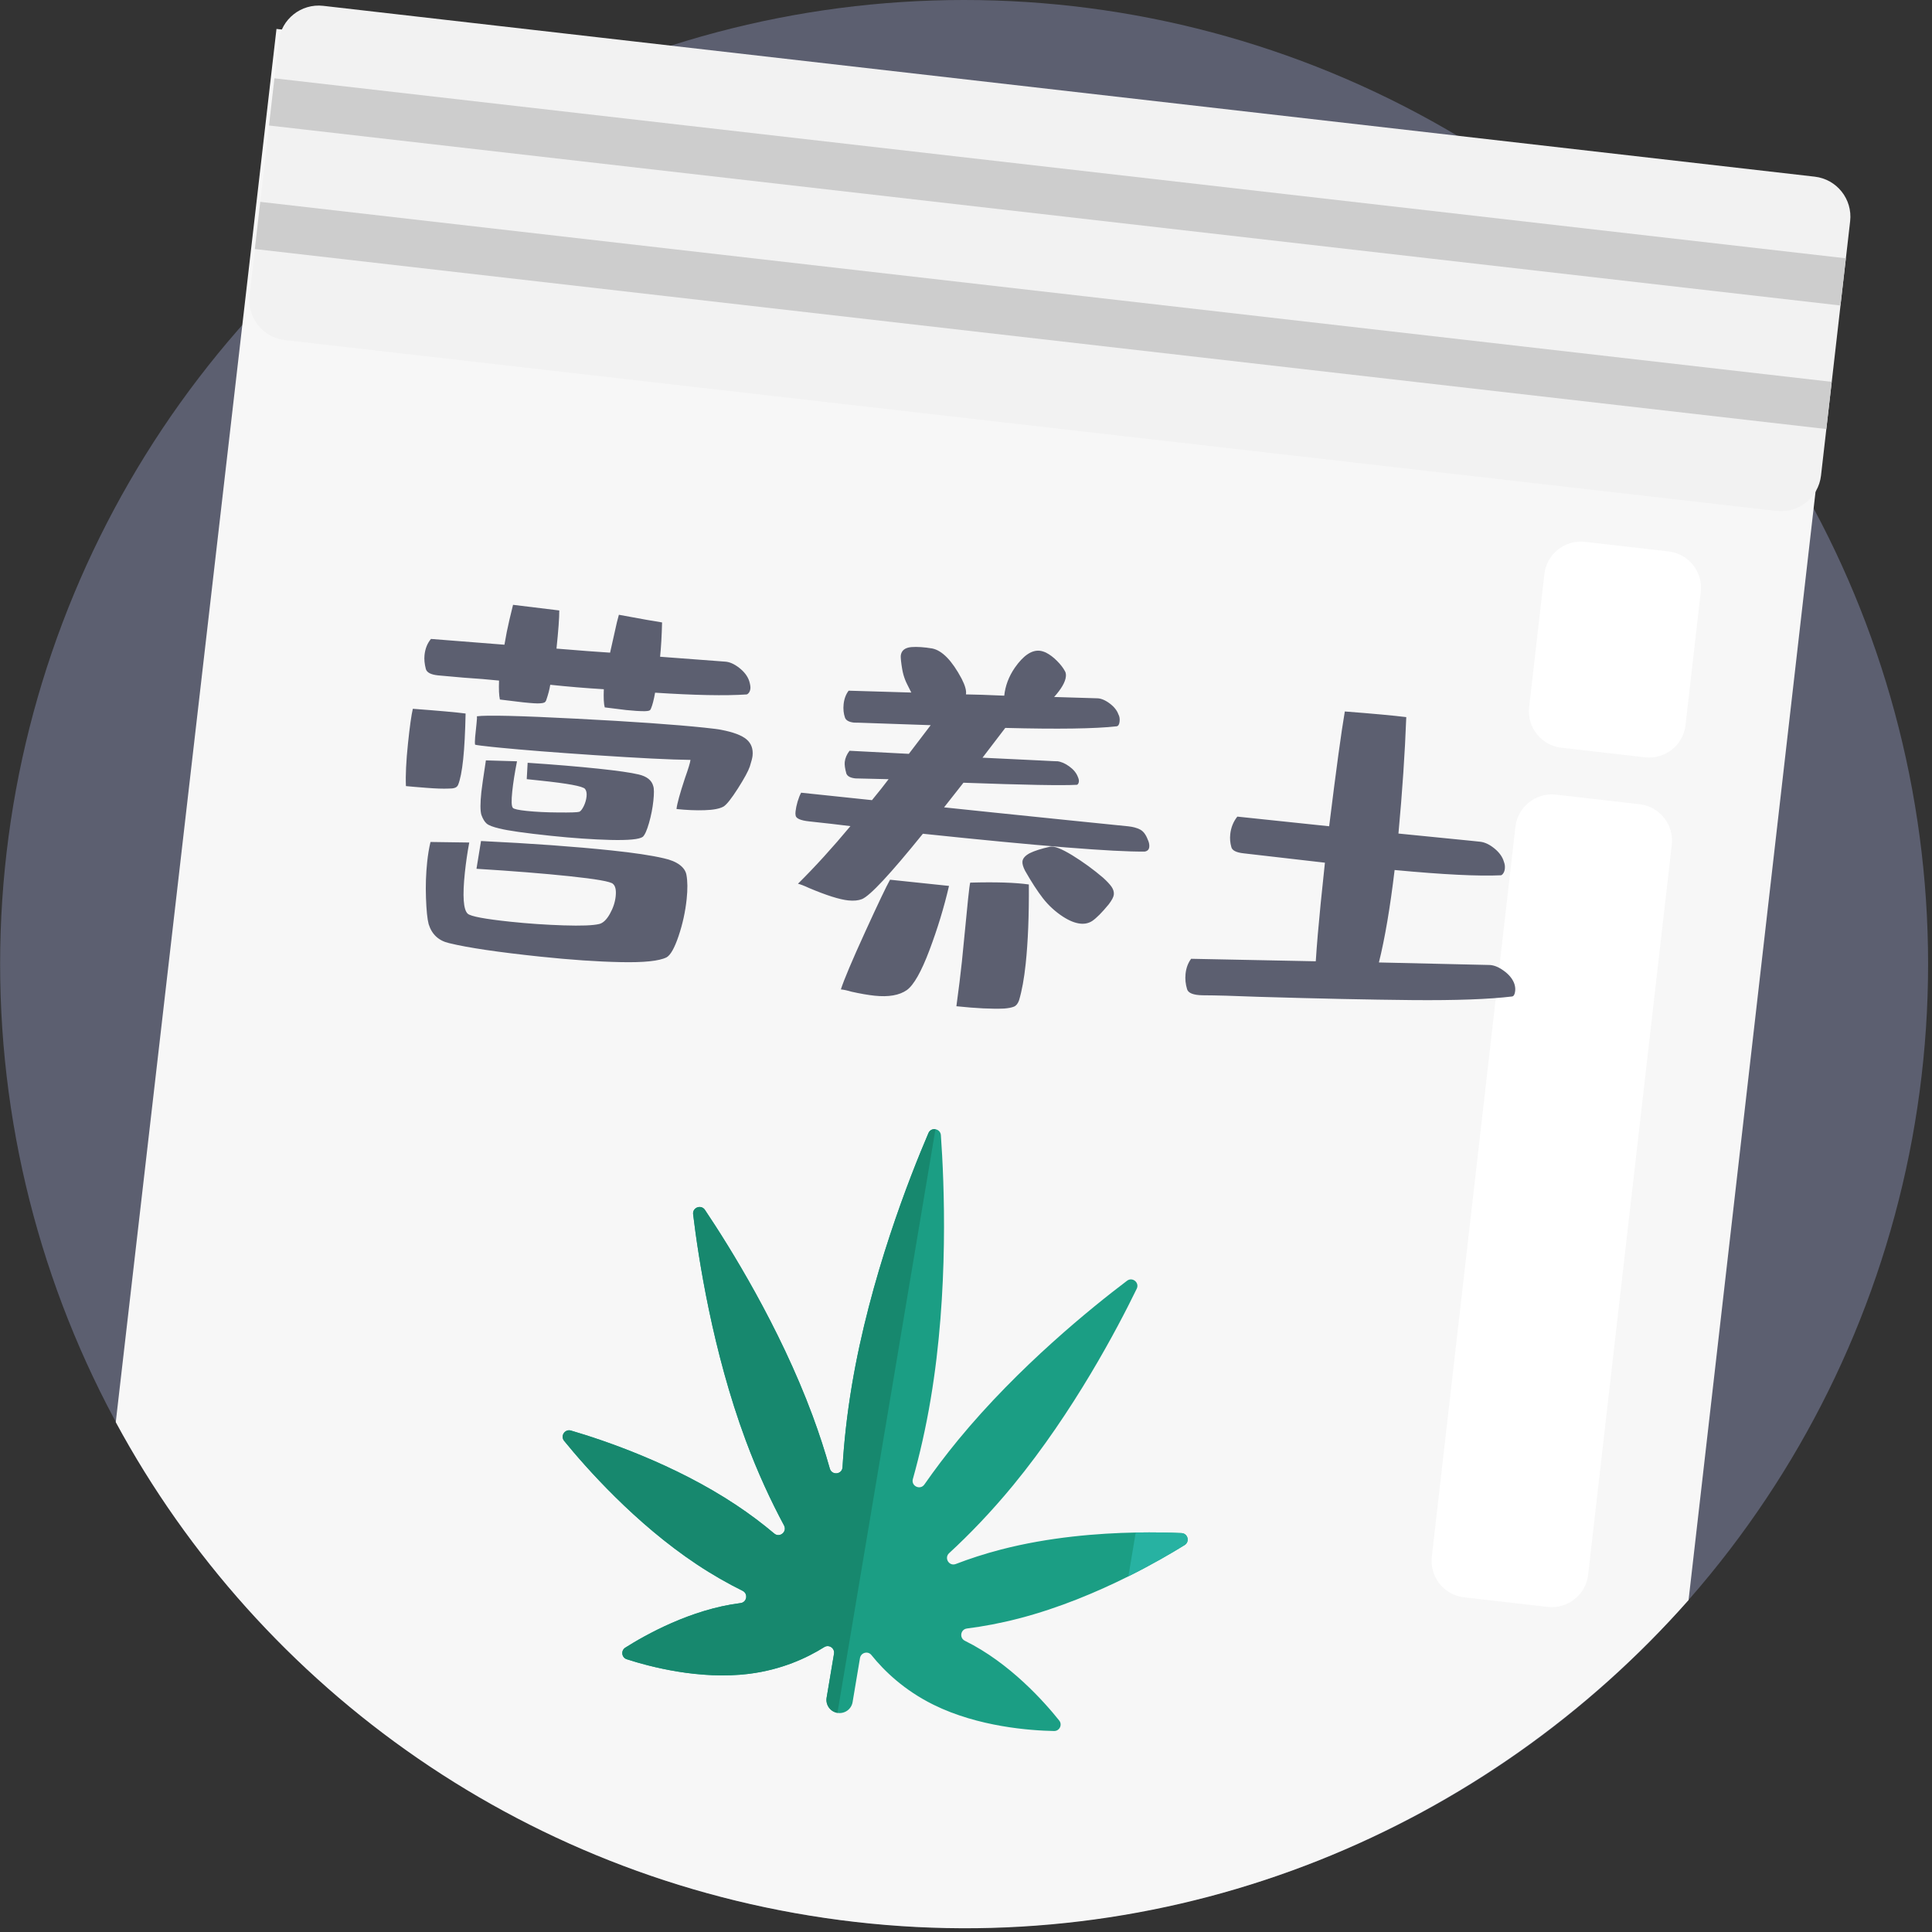 <?xml version="1.0" encoding="UTF-8"?>
<svg width="48px" height="48px" viewBox="0 0 48 48" version="1.1" xmlns="http://www.w3.org/2000/svg" xmlns:xlink="http://www.w3.org/1999/xlink">
    <rect x="0" y="0" width="48" height="48" fill="#333333" stroke="none"/>
    <!-- Generator: Sketch 60.1 (88133) - https://sketch.com -->
    <title>园艺资材</title>
    <desc>Created with Sketch.</desc>
    <g id="H5" stroke="none" stroke-width="1" fill="none" fill-rule="evenodd">
        <g id="首页" transform="translate(-238, -264)" fill-rule="nonzero">
            <g id="金刚区" transform="translate(15, 263)">
                <g id="园艺资材" transform="translate(223, 0)">
                    <circle id="椭圆形" fill="#5C5F70" cx="23.953" cy="24.95" r="23.95"></circle>
                    <g id="编组-7" transform="translate(2.876, 0.771)">
                        <path d="M43.035,5.422 L39.076,39.982 C34.07,45.647 26.461,48.906 18.381,47.98 C10.3,47.054 3.595,42.213 0,35.562 L3.993,0.948 L43.035,5.422 Z" id="路径" fill="#F7F7F7"></path>
                        <path d="M20.027,-13 L26.386,-13 C26.938,-13 27.386,-12.552 27.386,-12 L27.386,25.298 C27.386,25.85 26.938,26.298 26.386,26.298 L20.027,26.298 C19.475,26.298 19.027,25.85 19.027,25.298 L19.027,-12 C19.027,-12.552 19.475,-13 20.027,-13 Z" id="矩形" fill="#F2F2F2" transform="translate(23.207, 6.649) rotate(96.534) translate(-23.207, -6.649) "></path>
                        <g id="编组" transform="translate(3.393, 2.101)" fill="#CDCDCD">
                            <polygon id="矩形" transform="translate(20.003, 2.896) rotate(96.534) translate(-20.003, -2.896) " points="19.413 -16.752 20.593 -16.752 20.593 22.545 19.413 22.545"></polygon>
                            <polygon id="矩形" transform="translate(19.651, 5.965) rotate(96.534) translate(-19.651, -5.965) " points="19.061 -13.684 20.241 -13.684 20.241 25.614 19.061 25.614"></polygon>
                        </g>
                        <g id="编组-9" transform="translate(19.124, 35.729) rotate(3) translate(-19.124, -35.729) translate(11.124, 28.229)">
                            <g id="编组-8">
                                <path d="M15.572,9.994 C15.265,10.207 14.796,10.516 14.218,10.843 C13.472,11.266 12.545,11.718 11.556,12.03 C11.105,12.173 10.677,12.275 10.28,12.347 C10.122,12.376 10.098,12.591 10.245,12.654 L10.251,12.657 C11.388,13.146 12.297,14.068 12.689,14.51 C12.779,14.612 12.71,14.773 12.574,14.777 C11.983,14.797 10.689,14.772 9.552,14.283 C8.807,13.963 8.284,13.51 7.944,13.129 C7.852,13.026 7.681,13.082 7.665,13.219 L7.539,14.321 C7.529,14.411 7.483,14.488 7.418,14.54 C7.352,14.592 7.266,14.619 7.177,14.609 C6.997,14.588 6.868,14.426 6.889,14.246 L7.015,13.145 C7.031,13.007 6.877,12.914 6.764,12.994 C6.346,13.288 5.734,13.611 4.936,13.754 C3.718,13.973 2.451,13.705 1.88,13.552 C1.749,13.517 1.718,13.345 1.829,13.266 C2.311,12.924 3.405,12.231 4.623,12.012 L4.63,12.011 C4.787,11.983 4.812,11.768 4.666,11.704 C4.295,11.544 3.901,11.348 3.494,11.107 C1.909,10.169 0.616,8.849 0.042,8.215 C-0.064,8.098 0.045,7.914 0.199,7.951 C1.031,8.148 2.811,8.646 4.395,9.584 C4.757,9.798 5.083,10.02 5.375,10.241 C5.516,10.348 5.7,10.18 5.609,10.028 C5.256,9.447 4.889,8.759 4.546,7.964 C3.608,5.792 3.135,3.498 2.948,2.425 C2.92,2.258 3.134,2.166 3.235,2.301 C3.888,3.172 5.233,5.091 6.171,7.262 C6.366,7.714 6.531,8.147 6.67,8.557 C6.728,8.729 6.982,8.69 6.984,8.509 C6.988,7.888 7.025,7.205 7.109,6.469 C7.418,3.769 8.272,1.217 8.681,0.105 C8.71,0.026 8.783,-0.007 8.85,0.001 C8.918,0.009 8.981,0.057 8.992,0.141 C9.138,1.316 9.393,3.996 9.083,6.695 C8.999,7.431 8.88,8.104 8.744,8.71 C8.705,8.887 8.943,8.983 9.038,8.828 C9.267,8.46 9.525,8.076 9.817,7.68 C11.222,5.777 12.967,4.212 13.8,3.511 C13.929,3.402 14.117,3.541 14.051,3.696 C13.627,4.699 12.646,6.827 11.242,8.731 C10.727,9.428 10.215,10.015 9.74,10.501 C9.616,10.628 9.758,10.834 9.92,10.761 C10.254,10.612 10.622,10.47 11.023,10.343 C12.197,9.972 13.412,9.812 14.344,9.746 C14.805,9.713 15.197,9.703 15.48,9.701 C15.638,9.7 15.702,9.904 15.572,9.994 Z" id="路径" fill="#1B9E84"></path>
                                <path d="M8.85,0.001 L7.177,14.609 C6.997,14.588 6.868,14.426 6.889,14.246 L7.015,13.145 C7.031,13.007 6.877,12.914 6.764,12.994 C6.346,13.288 5.734,13.611 4.936,13.754 C3.718,13.973 2.451,13.705 1.88,13.552 C1.749,13.517 1.718,13.345 1.829,13.266 C2.311,12.924 3.405,12.231 4.623,12.012 L4.63,12.011 C4.787,11.983 4.812,11.768 4.666,11.704 C4.295,11.544 3.901,11.348 3.494,11.107 C1.909,10.169 0.616,8.849 0.042,8.215 C-0.064,8.098 0.045,7.914 0.199,7.951 C1.03,8.148 2.811,8.646 4.395,9.584 C4.757,9.798 5.083,10.02 5.375,10.241 C5.516,10.348 5.7,10.18 5.608,10.028 C5.256,9.447 4.889,8.759 4.546,7.964 C3.608,5.793 3.135,3.498 2.948,2.425 C2.919,2.258 3.134,2.166 3.235,2.301 C3.888,3.172 5.233,5.091 6.171,7.262 C6.366,7.714 6.531,8.147 6.67,8.557 C6.728,8.729 6.982,8.69 6.983,8.509 C6.988,7.888 7.025,7.205 7.109,6.469 C7.418,3.769 8.272,1.217 8.681,0.105 C8.71,0.026 8.783,-0.007 8.85,0.001 Z" id="路径" fill="#17886E"></path>
                            </g>
                            <path d="M15.572,9.994 C15.265,10.207 14.796,10.516 14.218,10.843 L14.343,9.746 C14.805,9.713 15.196,9.703 15.48,9.701 C15.638,9.7 15.702,9.904 15.572,9.994 Z" id="路径" fill="#27B2A2"></path>
                        </g>
                        <g id="编组" transform="translate(32.68, 13.61)" fill="#FFFFFF">
                            <path d="M5.312,5.434 L3.235,5.196 C2.736,5.139 2.378,4.688 2.435,4.189 L2.814,0.881 C2.871,0.382 3.322,0.024 3.821,0.081 L5.898,0.319 C6.398,0.376 6.756,0.827 6.699,1.326 L6.32,4.634 C6.263,5.133 5.812,5.491 5.312,5.434 Z" id="路径"></path>
                            <path d="M2.894,26.542 L0.817,26.304 C0.318,26.247 -0.04,25.795 0.017,25.296 L2.094,7.162 C2.151,6.663 2.603,6.304 3.102,6.362 L5.179,6.6 C5.678,6.657 6.036,7.108 5.979,7.607 L3.901,25.741 C3.844,26.24 3.393,26.599 2.894,26.542 Z" id="路径"></path>
                        </g>
                        <path d="M9.854,18.845 C10.078,18.845 10.22,18.839 10.28,18.826 C10.326,18.819 10.36,18.81 10.383,18.797 C10.406,18.784 10.421,18.761 10.428,18.729 C10.461,18.587 10.481,18.458 10.487,18.341 C10.929,18.341 11.374,18.332 11.822,18.312 C11.836,18.525 11.859,18.674 11.892,18.758 L11.892,18.758 L12.426,18.768 C12.617,18.768 12.772,18.761 12.891,18.748 C12.937,18.742 12.971,18.734 12.995,18.724 C13.018,18.714 13.032,18.693 13.039,18.661 C13.065,18.577 13.085,18.445 13.098,18.264 C14.081,18.225 14.836,18.161 15.363,18.07 C15.383,18.064 15.401,18.046 15.418,18.017 C15.434,17.988 15.442,17.954 15.442,17.915 C15.442,17.87 15.426,17.809 15.393,17.731 C15.34,17.615 15.246,17.515 15.111,17.431 C14.976,17.347 14.852,17.308 14.74,17.315 L14.74,17.315 L13.128,17.363 C13.128,17.13 13.115,16.846 13.088,16.51 C12.937,16.504 12.574,16.478 12.001,16.433 L12.001,16.433 L11.971,16.627 L11.882,17.392 C11.585,17.405 11.14,17.418 10.547,17.431 C10.547,16.979 10.537,16.662 10.517,16.481 L10.517,16.481 L9.36,16.462 C9.353,16.507 9.337,16.632 9.31,16.835 C9.284,17.038 9.264,17.25 9.251,17.47 L9.251,17.47 L7.421,17.518 C7.342,17.634 7.303,17.773 7.303,17.935 C7.303,18.038 7.326,18.151 7.372,18.274 C7.405,18.358 7.51,18.4 7.688,18.4 L7.688,18.4 L8.321,18.39 C8.664,18.377 8.961,18.37 9.211,18.37 C9.225,18.584 9.248,18.739 9.281,18.836 L9.281,18.836 L9.854,18.845 Z M13.929,21.083 C14.18,21.083 14.412,21.069 14.626,21.039 C14.841,21.01 14.994,20.964 15.086,20.899 C15.159,20.841 15.261,20.679 15.393,20.415 C15.525,20.15 15.604,19.959 15.63,19.843 C15.657,19.714 15.67,19.623 15.67,19.572 C15.67,19.397 15.606,19.267 15.477,19.179 C15.348,19.092 15.132,19.036 14.829,19.01 C14.77,19.003 14.631,19 14.414,19 C13.669,19 12.599,19.037 11.204,19.112 C9.81,19.186 8.994,19.252 8.756,19.31 C8.763,19.33 8.766,19.388 8.766,19.485 L8.766,19.485 L8.767,19.828 C8.769,19.929 8.776,19.992 8.786,20.017 C8.845,20.024 8.984,20.027 9.201,20.027 L9.415,20.026 C10.008,20.022 10.792,20.001 11.768,19.964 C12.866,19.922 13.659,19.879 14.147,19.833 C14.147,19.898 14.117,20.053 14.058,20.298 C13.972,20.692 13.929,20.954 13.929,21.083 Z M7.184,21.219 C7.289,21.219 7.459,21.215 7.693,21.209 C7.927,21.203 8.11,21.19 8.242,21.17 C8.308,21.164 8.359,21.153 8.395,21.136 C8.432,21.12 8.456,21.093 8.47,21.054 C8.509,20.918 8.529,20.702 8.529,20.405 C8.529,20.114 8.509,19.736 8.47,19.271 C8.252,19.265 7.814,19.271 7.154,19.291 C7.134,19.446 7.124,19.733 7.124,20.153 C7.124,20.599 7.144,20.954 7.184,21.219 Z M10.893,22.071 C11.44,22.071 11.936,22.053 12.381,22.018 C12.826,21.982 13.088,21.929 13.168,21.858 C13.214,21.806 13.253,21.687 13.286,21.5 C13.319,21.312 13.336,21.125 13.336,20.938 C13.336,20.757 13.323,20.637 13.296,20.579 C13.243,20.437 13.112,20.353 12.901,20.327 C12.709,20.302 12.373,20.289 11.892,20.289 C11.371,20.289 10.784,20.302 10.131,20.327 L10.131,20.327 L10.151,20.734 L10.497,20.734 C11.176,20.734 11.549,20.763 11.615,20.822 C11.654,20.86 11.674,20.922 11.674,21.006 C11.674,21.09 11.659,21.172 11.63,21.253 C11.6,21.333 11.569,21.383 11.536,21.403 C11.496,21.422 11.325,21.446 11.021,21.475 C10.718,21.505 10.454,21.519 10.23,21.519 C10.026,21.519 9.91,21.506 9.884,21.48 C9.844,21.448 9.825,21.312 9.825,21.073 C9.825,20.86 9.838,20.608 9.864,20.318 L9.864,20.318 L9.093,20.376 C9.073,20.802 9.063,21.067 9.063,21.17 C9.063,21.448 9.083,21.635 9.122,21.732 C9.169,21.829 9.22,21.897 9.276,21.936 C9.332,21.974 9.439,22.003 9.597,22.023 C9.815,22.055 10.247,22.071 10.893,22.071 Z M10.952,25.084 C11.704,25.084 12.368,25.06 12.945,25.011 C13.522,24.963 13.896,24.884 14.068,24.774 C14.16,24.71 14.241,24.524 14.31,24.217 C14.379,23.91 14.414,23.599 14.414,23.282 C14.414,23.037 14.391,22.837 14.345,22.682 C14.318,22.591 14.254,22.515 14.152,22.454 C14.049,22.393 13.913,22.352 13.741,22.333 C13.431,22.294 12.993,22.275 12.426,22.275 C11.522,22.275 10.441,22.31 9.182,22.381 L9.182,22.381 L9.142,23.079 C10.045,23.04 10.814,23.021 11.447,23.021 C12.126,23.021 12.495,23.046 12.554,23.098 C12.62,23.143 12.653,23.243 12.653,23.398 C12.653,23.547 12.62,23.697 12.554,23.849 C12.488,24.001 12.409,24.093 12.317,24.125 C12.172,24.177 11.88,24.219 11.442,24.251 C11.003,24.283 10.563,24.299 10.121,24.299 C9.482,24.299 9.122,24.27 9.043,24.212 C8.925,24.128 8.865,23.792 8.865,23.205 C8.865,22.953 8.875,22.701 8.895,22.449 L8.895,22.449 L7.936,22.536 C7.916,22.691 7.906,22.859 7.906,23.04 C7.906,23.331 7.927,23.628 7.97,23.931 C8.013,24.235 8.057,24.448 8.104,24.571 C8.209,24.816 8.394,24.955 8.658,24.987 C9.132,25.052 9.897,25.084 10.952,25.084 Z M24.205,22.866 C24.317,22.866 24.413,22.833 24.492,22.769 C24.591,22.685 24.713,22.533 24.858,22.313 C24.924,22.204 24.957,22.12 24.957,22.062 C24.957,21.997 24.932,21.936 24.883,21.877 C24.833,21.819 24.756,21.752 24.65,21.674 C24.387,21.493 24.113,21.335 23.83,21.199 C23.546,21.064 23.355,21.012 23.256,21.044 C23.045,21.115 22.883,21.186 22.771,21.257 C22.666,21.329 22.613,21.403 22.613,21.48 C22.613,21.538 22.643,21.613 22.702,21.703 C22.887,21.961 23.058,22.173 23.216,22.338 C23.375,22.502 23.556,22.636 23.76,22.74 C23.925,22.824 24.074,22.866 24.205,22.866 Z M21.357,25.229 C21.851,25.229 22.247,25.207 22.544,25.162 C22.649,25.142 22.728,25.118 22.781,25.089 C22.834,25.06 22.87,25.003 22.89,24.919 C22.936,24.674 22.959,24.367 22.959,23.999 C22.959,23.444 22.916,22.788 22.831,22.032 C22.488,22.02 22.003,22.055 21.377,22.139 C21.37,22.184 21.367,22.32 21.367,22.546 L21.367,22.546 L21.377,24.115 C21.377,24.432 21.37,24.803 21.357,25.229 Z M19.31,25.181 C19.659,25.181 19.919,25.107 20.091,24.958 C20.249,24.816 20.401,24.467 20.546,23.912 C20.691,23.356 20.796,22.811 20.862,22.275 L20.862,22.275 L19.389,22.275 C19.316,22.443 19.156,22.895 18.909,23.631 C18.662,24.367 18.512,24.861 18.459,25.113 C18.538,25.113 18.627,25.123 18.726,25.142 C18.95,25.168 19.145,25.181 19.31,25.181 Z M23.218,18.913 C23.228,18.915 23.066,18.925 22.732,18.942 L22.732,18.942 L21.357,19.02 L21.842,18.225 C23.147,18.122 24.064,18.012 24.591,17.896 C24.631,17.883 24.65,17.841 24.65,17.77 C24.65,17.699 24.634,17.641 24.601,17.595 C24.555,17.499 24.471,17.415 24.349,17.344 C24.227,17.273 24.116,17.243 24.017,17.256 L24.017,17.256 L22.969,17.334 C23.127,17.114 23.206,16.937 23.206,16.801 C23.206,16.743 23.193,16.698 23.167,16.665 C23.114,16.588 23.04,16.51 22.944,16.433 C22.849,16.355 22.751,16.297 22.653,16.259 C22.593,16.239 22.54,16.229 22.494,16.229 C22.29,16.229 22.099,16.391 21.921,16.714 C21.795,16.946 21.733,17.185 21.733,17.431 C21.311,17.457 20.994,17.479 20.783,17.499 C20.79,17.408 20.74,17.282 20.635,17.121 C20.351,16.701 20.084,16.478 19.834,16.452 C19.629,16.439 19.455,16.446 19.31,16.472 C19.151,16.504 19.072,16.585 19.072,16.714 C19.072,16.733 19.079,16.775 19.092,16.84 C19.125,16.988 19.158,17.103 19.191,17.184 C19.224,17.264 19.263,17.34 19.31,17.411 C19.356,17.482 19.395,17.544 19.428,17.595 L19.428,17.595 L17.875,17.712 C17.816,17.809 17.786,17.925 17.786,18.06 C17.786,18.183 17.81,18.293 17.856,18.39 C17.889,18.454 17.968,18.487 18.093,18.487 L18.093,18.487 L18.202,18.477 L19.992,18.351 L19.527,19.116 L18.053,19.194 C17.994,19.291 17.964,19.388 17.964,19.485 C17.964,19.556 17.988,19.649 18.034,19.766 C18.067,19.83 18.146,19.862 18.271,19.862 L18.271,19.862 L18.38,19.853 L19.092,19.795 C19,19.95 18.881,20.137 18.736,20.356 L18.736,20.356 L16.966,20.356 C16.939,20.421 16.918,20.499 16.901,20.589 C16.885,20.679 16.877,20.76 16.877,20.831 C16.877,20.876 16.88,20.905 16.886,20.918 C16.893,21.002 17.012,21.044 17.242,21.044 C17.625,21.044 17.968,21.048 18.271,21.054 C17.882,21.635 17.5,22.155 17.124,22.614 C17.183,22.62 17.279,22.646 17.411,22.691 C17.859,22.827 18.192,22.895 18.41,22.895 C18.548,22.895 18.66,22.872 18.746,22.827 C18.937,22.724 19.382,22.133 20.081,21.054 C22.995,21.054 24.838,21.009 25.61,20.918 C25.676,20.899 25.709,20.857 25.709,20.792 C25.709,20.734 25.689,20.673 25.649,20.608 C25.59,20.492 25.519,20.418 25.437,20.386 C25.354,20.353 25.254,20.337 25.135,20.337 C25.003,20.337 24.502,20.339 23.632,20.342 C23.088,20.344 22.481,20.345 21.81,20.346 L20.536,20.347 L20.951,19.688 C22.455,19.585 23.388,19.504 23.75,19.446 C23.764,19.446 23.775,19.438 23.785,19.422 C23.795,19.405 23.8,19.384 23.8,19.359 C23.8,19.326 23.787,19.288 23.76,19.242 C23.714,19.152 23.635,19.074 23.523,19.01 C23.411,18.945 23.305,18.913 23.206,18.913 L23.218,18.913 Z M27.306,24.324 L27.41,24.319 C27.726,24.287 28.188,24.251 28.795,24.212 C30.258,24.102 31.529,23.996 32.607,23.893 C33.685,23.789 34.505,23.673 35.065,23.544 C35.105,23.531 35.124,23.482 35.124,23.398 C35.124,23.334 35.108,23.269 35.075,23.205 C35.016,23.095 34.917,23.001 34.778,22.924 C34.64,22.846 34.515,22.814 34.402,22.827 L34.402,22.827 L31.683,23.05 C31.768,22.443 31.818,21.668 31.831,20.725 C33.044,20.712 33.924,20.663 34.472,20.579 C34.491,20.573 34.51,20.553 34.526,20.521 C34.543,20.489 34.551,20.45 34.551,20.405 C34.551,20.347 34.538,20.292 34.511,20.24 C34.465,20.124 34.376,20.022 34.244,19.935 C34.112,19.848 33.987,19.804 33.868,19.804 L33.868,19.804 L33.661,19.804 L31.831,19.814 C31.818,18.768 31.782,17.802 31.722,16.917 C31.412,16.911 30.901,16.917 30.189,16.937 C30.156,17.434 30.126,18.393 30.1,19.814 L30.1,19.814 L27.806,19.814 C27.72,19.95 27.677,20.101 27.677,20.269 C27.677,20.379 27.697,20.482 27.736,20.579 C27.763,20.663 27.871,20.705 28.063,20.705 L28.063,20.705 L30.09,20.725 L30.091,21.74 C30.094,22.289 30.103,22.771 30.12,23.185 L30.12,23.185 L27.034,23.447 C26.968,23.557 26.935,23.686 26.935,23.834 C26.935,23.964 26.962,24.09 27.014,24.212 C27.054,24.303 27.186,24.338 27.41,24.319 L27.306,24.324 Z" id="营养土" fill="#5C5F70" transform="translate(21.124, 20.729) rotate(6) translate(-21.124, -20.729) "></path>
                    </g>
                </g>
            </g>
        </g>
    </g>
</svg>